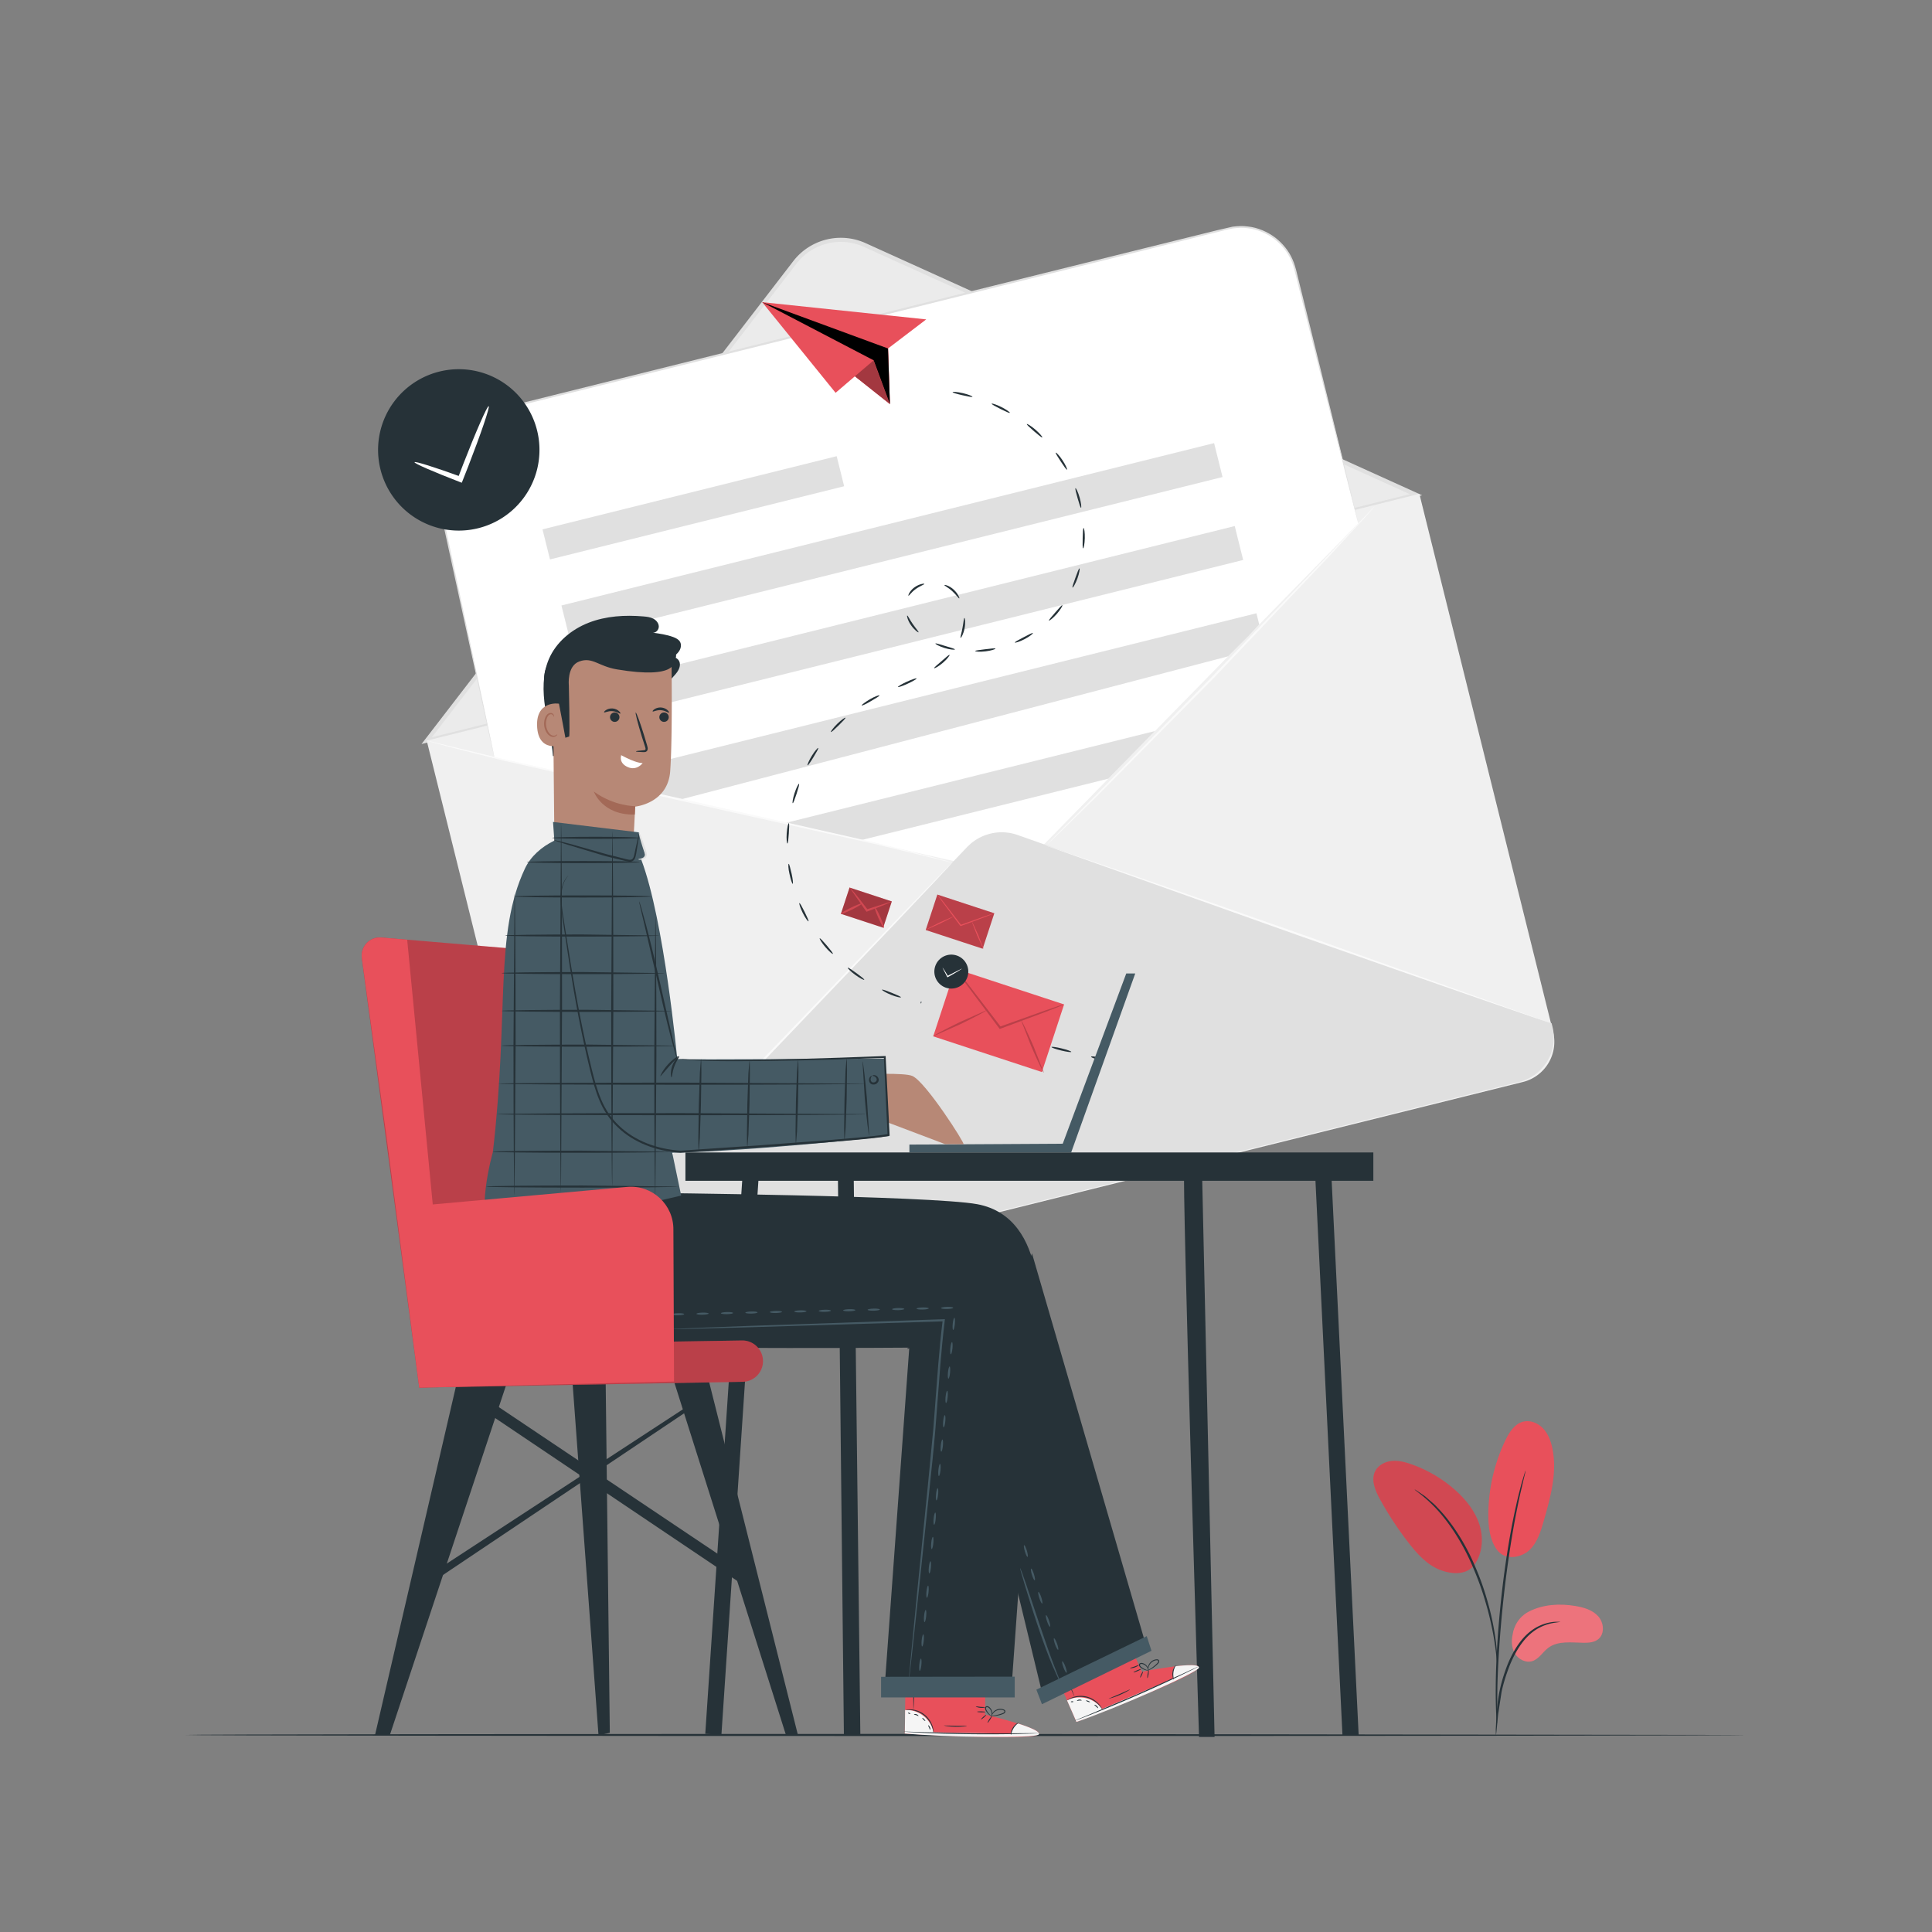 <?xml version="1.0" encoding="UTF-8"?>
<svg xmlns="http://www.w3.org/2000/svg" xmlns:v="https://vecta.io/nano" viewBox="0 0 500 500">
  <rect x="0" y="0" width="500" height="500" fill="#808080" stroke="none"/>
  <style>.B{fill:#e8505b}.C{fill:#263238}.D{opacity:.2}.E{opacity:.1}.F{fill:#e0e0e0}.G{fill:#455a64}.H{fill:#b78876}</style>
  <path d="M205.631 68.015l-95.196 123.658 256.01-63.64L223.853 63.43c-6.401-2.9-13.956-.999-18.222 4.585z" fill="#ebebeb"></path>
  <path d="M109.094 192.55l96.119-124.857a15.55 15.55 0 0 1 18.858-4.743l143.974 65.229-258.951 64.371zm108.5-129.953c-4.418 0-8.706 2.023-11.544 5.738l-.002.002-94.273 122.459 253.068-62.909-141.208-63.976c-1.955-.886-4.012-1.314-6.041-1.314z" class="F"></path>
  <path d="M394.138 280.016l-236.12 58.696c-5.738 1.426-11.545-2.069-12.971-7.806l-34.612-139.233 256.898-63.861 34.612 139.233a10.71 10.71 0 0 1-7.807 12.971z" fill="#f0f0f0"></path>
  <path d="M351.518 135.436l-89 90.933-134.557-30.278-15.392-71.351a14.4 14.4 0 0 1 10.551-17.216l194.601-48.375c7.715-1.918 15.525 2.782 17.442 10.497l16.355 65.79z" fill="#fff"></path>
  <path d="M250.298 219.215l-105.683 110.45h0a11.78 11.78 0 0 0 14.272 8.587l234.304-58.274a11.78 11.78 0 0 0 8.587-14.272l-.219-.879-138.195-48.728c-4.59-1.619-9.702-.4-13.066 3.116zM140.4 136.999l76.133-18.939 1.935 7.777-76.133 18.939zm4.898 19.697l168.912-42.019 2.184 8.779-168.912 42.019zm5.339 21.462l168.912-42.019 2.184 8.779-168.912 42.019zm172.478-13.59l-5.29 5.292-141.802 37.073-18.53-4.337-.699-2.008 168.37-41.876.724 2.91zm-36.272 36.948l-63.885 15.888-19.528-4.466 95.474-23.745z" class="F"></path>
  <g fill="#fafafa">
    <path d="M246.443 223.245c.007.007-.076.106-.244.295l-.755.829-2.943 3.152-10.895 11.526-36.141 37.841-36.639 37.374-11.274 11.156-3.095 3.003-.815.771-.291.249s.079-.105.251-.289l.776-.81 3.022-3.076 11.149-11.278 36.519-37.482 36.256-37.727 11.021-11.406 3.018-3.081.795-.792.285-.255zm155.114 41.581c-.05.143-29.521-10.086-65.815-22.844l-65.64-23.364c.05-.143 29.514 10.083 65.822 22.846l65.633 23.362z"></path>
    <path d="M355.753 131.059c.007.006-.058.091-.193.249l-.607.694-2.373 2.632-8.825 9.589-29.587 31.197-30.232 30.581-9.308 9.12-2.557 2.452-.675.628-.243.201s.063-.088.204-.241l.637-.667 2.484-2.526 9.184-9.243 30.112-30.689 29.698-31.08 8.952-9.468 2.448-2.562.647-.657.234-.21zm-109.31 92.186c-.002.009-.123-.012-.356-.063l-1.031-.238-3.951-.968-14.543-3.508-48.177-10.74-48.159-10.901-14.505-3.679-3.926-1.067-1.017-.291-.342-.117s.123.012.356.063l1.031.238 3.951.967 14.542 3.508 48.185 10.741 48.15 10.899 14.506 3.679 3.926 1.068 1.018.291.342.118z"></path>
  </g>
  <path d="M351.518 135.436l-.268-.961-.733-2.834-2.765-10.91-10.071-40.149-1.627-6.507-.841-3.364-.459-1.689c-.148-.564-.371-1.104-.606-1.643-.918-2.167-2.491-4.077-4.417-5.567-1.96-1.438-4.317-2.478-6.836-2.744-1.254-.188-2.538-.103-3.81.051-1.258.218-2.539.569-3.826.885l-7.847 1.958-16.381 4.084-72.946 18.156-72.975 18.118-16.389 4.062-3.956.98c-1.31.339-2.611.602-3.797 1.153-1.2.511-2.324 1.182-3.31 2.007-1.012.794-1.87 1.755-2.607 2.778-.762 1.013-1.293 2.162-1.758 3.311-.409 1.172-.705 2.376-.809 3.593-.293 2.449.381 4.804.862 7.14l2.875 13.412 8.643 40.479 2.322 11.011.591 2.866.183.981s-.09-.326-.238-.969l-.644-2.855-2.423-10.989-8.813-40.44-2.91-13.403c-.481-2.307-1.183-4.743-.887-7.272.105-1.256.407-2.498.827-3.708.476-1.186 1.024-2.372 1.808-3.419.759-1.058 1.642-2.051 2.686-2.874 1.017-.853 2.177-1.549 3.416-2.079 1.229-.573 2.575-.848 3.868-1.185l3.954-.986 16.383-4.084 72.964-18.16 72.957-18.114 16.387-4.062 7.851-1.945 3.87-.887c1.314-.158 2.641-.241 3.934-.046 2.6.281 5.029 1.357 7.046 2.845 1.983 1.54 3.598 3.513 4.539 5.748.24.556.469 1.112.62 1.693.185.573.323 1.143.46 1.71l.832 3.366 1.609 6.512 9.901 40.191 2.665 10.935.68 2.847.216.973z" class="F"></path>
  <g class="C">
    <path d="M47.994 449.008h403.99"></path>
    <path d="M451.984 449.008c0 .152-90.443.275-201.985.275-111.581 0-202.005-.123-202.005-.275s90.424-.275 202.005-.275l201.985.275z"></path>
  </g>
  <g class="B">
    <path d="M239.706 82.659l-9.884 7.529.481 14.38-9.055-7.189-4.998 4.28-19.001-23.456z"></path>
    <use href="#B"></use>
  </g>
  <g opacity=".3">
    <use href="#B"></use>
  </g>
  <use href="#C" class="B"></use>
  <use href="#C" class="E"></use>
  <path d="M277.247 272.222c-.036.147-1.213-.013-2.628-.359s-2.534-.746-2.497-.893 1.212.013 2.628.359 2.534.745 2.497.893zm8.183 2c-.036.147-.75.1-1.594-.107s-1.5-.493-1.464-.641.75-.1 1.594.107 1.5.493 1.464.641zm-33.756-171.536c-.045.147-1.203-.079-2.613-.405s-2.549-.635-2.524-.787 1.218-.081 2.649.252 2.532.797 2.488.94zm9.676 4.152c-.078.132-1.151-.359-2.445-1.006s-2.329-1.215-2.27-1.357 1.203.207 2.516.865 2.276 1.369 2.199 1.498zm8.391 6.363c-.109.109-1.024-.637-2.121-1.581s-1.966-1.744-1.875-1.868 1.12.49 2.233 1.451 1.87 1.893 1.763 1.998zm6.398 8.349c-.135.074-.803-.898-1.6-2.103s-1.423-2.204-1.302-2.299.952.768 1.761 1.997 1.273 2.335 1.141 2.405zm3.633 9.866c-.152.029-.492-1.099-.887-2.489s-.694-2.53-.55-2.584.679 1.018 1.078 2.435.506 2.611.359 2.638zm.537 10.501c-.153-.017-.143-1.196-.111-2.639s.084-2.622.238-2.632.348 1.173.311 2.645-.29 2.644-.438 2.626zm-2.734 10.145c-.139-.067.256-1.176.742-2.534s.896-2.463 1.046-2.425c.144.036-.029 1.225-.529 2.611s-1.125 2.414-1.259 2.348zm-6.102 8.534c-.105-.114.677-.994 1.623-2.081s1.713-1.979 1.841-1.891c.123.083-.454 1.141-1.427 2.252s-1.938 1.83-2.037 1.72zm-8.825 5.687c-.058-.144.985-.691 2.262-1.362s2.323-1.211 2.408-1.082c.083.123-.846.887-2.154 1.569s-2.462 1.013-2.516.875zm-10.263 2.205c-.002-.155 1.168-.287 2.598-.462s2.6-.317 2.634-.165c.034.144-1.103.536-2.569.711s-2.663.064-2.663-.084zm-10.294-1.946c.063-.14 1.179.229 2.558.644s2.511.733 2.485.887c-.023.146-1.228.07-2.644-.361s-2.463-1.034-2.399-1.17zm-7.302-7.241c.149-.046.607 1.022 1.431 2.182.81 1.169 1.607 2.033 1.497 2.151-.092.108-1.091-.603-1.949-1.838-.871-1.231-1.123-2.461-.979-2.495zm4.437-8.19c.043.161-1.088.505-2.223 1.324-1.148.806-1.75 1.815-1.893 1.739-.138-.041.301-1.285 1.572-2.185 1.257-.899 2.528-1.014 2.544-.878zm9.043 3.753c-.14.078-.777-.909-1.816-1.864-1.024-.957-2.103-1.437-2.042-1.589.032-.136 1.284.135 2.416 1.186 1.119 1.036 1.573 2.21 1.442 2.267zm.34 10.209c-.145-.064.226-1.175.488-2.577.272-1.401.336-2.57.494-2.576.145-.012.331 1.206.046 2.679-.277 1.474-.898 2.539-1.028 2.474zm-6.848 7.851c-.088-.129.819-.881 1.91-1.818s1.954-1.73 2.071-1.628c.114.096-.587 1.085-1.713 2.045s-2.186 1.524-2.268 1.401zm-9.353 4.855c-.06-.139.961-.743 2.282-1.349s2.447-.987 2.515-.851-.953.739-2.282 1.349-2.455.99-2.515.851zm-9.398 4.781c-.085-.126.869-.841 2.13-1.596 1.271-.738 2.406-1.124 2.464-1.001.074.151-.944.754-2.194 1.48-1.24.743-2.315 1.243-2.4 1.117zm-7.967 6.877c-.112-.098.582-1.074 1.63-2.103s2.036-1.707 2.132-1.593-.716.969-1.747 1.985-1.9 1.813-2.015 1.711zm-6.04 8.625c-.133-.069.31-1.181 1.08-2.431s1.56-2.149 1.681-2.062-.457 1.116-1.213 2.35-1.412 2.214-1.548 2.143zm-3.845 9.802c-.145-.036.024-1.221.48-2.617s1.014-2.455 1.152-2.398c.143.058-.183 1.192-.63 2.568s-.853 2.484-1.002 2.447zm-1.375 10.433c-.149.002-.281-1.189-.179-2.653s.39-2.625.538-2.604.108 1.2.01 2.641-.215 2.615-.369 2.616zm1.377 10.433c-.146.042-.518-1.088-.83-2.524-.345-1.431-.364-2.63-.215-2.647s.413 1.132.754 2.538c.307 1.411.437 2.591.291 2.633zm4.073 9.705c-.129.076-.84-.887-1.493-2.202s-.993-2.464-.854-2.52.7.981 1.346 2.276 1.134 2.368 1.001 2.446zm6.32 8.423c-.107.105-1.026-.663-1.974-1.783s-1.557-2.151-1.436-2.239.918.781 1.856 1.884 1.664 2.031 1.554 2.138zm8.118 6.705c-.079.127-1.153-.402-2.338-1.27s-2.017-1.727-1.921-1.841 1.076.545 2.245 1.398 2.096 1.583 2.014 1.713zm9.496 4.541c-.045.143-1.218-.1-2.58-.651s-2.378-1.185-2.311-1.319 1.175.27 2.517.809 2.421 1.015 2.374 1.161zm5.296 1.341c-.027.149-.091.263-.142.253s-.071-.138-.044-.287.091-.263.142-.253.071.138.044.287z" class="C"></path>
  <use href="#D" class="B"></use>
  <g opacity=".3">
    <use href="#D"></use>
  </g>
  <use href="#E" class="B"></use>
  <g class="E">
    <use href="#E"></use>
  </g>
  <use href="#F" class="B"></use>
  <g class="E">
    <use href="#F"></use>
  </g>
  <use href="#G" class="B"></use>
  <g class="E">
    <use href="#G"></use>
  </g>
  <g class="B">
    <path d="M247.261 250.707l28.125 9.239-5.748 17.497-28.125-9.239z"></path>
    <use href="#H"></use>
  </g>
  <g class="D">
    <use href="#H"></use>
  </g>
  <use href="#I" class="B"></use>
  <g class="D">
    <use href="#I"></use>
  </g>
  <use href="#J" class="B"></use>
  <g class="D">
    <use href="#J"></use>
  </g>
  <path d="M248.803 254.99c-1.955 1.437-4.705 1.016-6.142-.939s-1.016-4.705.939-6.142 4.705-1.016 6.142.939 1.017 4.705-.939 6.142z" class="C"></path>
  <path d="M248.973 250.646c.04.072-1.28.889-2.949 1.826l-.705.391-.126.07-.07-.124-1.205-2.375c.061-.035.678.916 1.456 2.23l-.196-.054.701-.398 3.094-1.566z" fill="#fff"></path>
  <use href="#K" class="B"></use>
  <g class="D">
    <use href="#K"></use>
  </g>
  <use href="#L" class="B"></use>
  <g class="D B">
    <use href="#L"></use>
  </g>
  <use href="#M" class="B"></use>
  <g class="D B">
    <use href="#M"></use>
  </g>
  <use href="#N" class="B"></use>
  <g class="D B">
    <use href="#N"></use>
  </g>
  <path d="M138.974 121.57a20.89 20.89 0 0 1-25.38 15.107 20.89 20.89 0 0 1-15.107-25.38 20.89 20.89 0 0 1 25.38-15.107 20.89 20.89 0 0 1 15.107 25.38z" class="C"></path>
  <path d="M126.475 105.114c.364.142-2.012 7.133-5.307 15.613l-1.407 3.567-.252.638-.631-.243c-6.773-2.614-11.716-4.761-11.599-5.074s5.256 1.312 12.081 3.785l-.882.395 1.37-3.581c3.296-8.479 6.263-15.241 6.627-15.1z" fill="#fff"></path>
  <use href="#O" class="B"></use>
  <g class="D">
    <use href="#O" fill="#fff"></use>
  </g>
  <g class="B">
    <path d="M387.282 400.928c2.234 3.19 6.576 2.134 8.589.187s2.864-4.77 3.639-7.462c1.77-6.15 3.554-12.602 2.238-18.864-.393-1.872-1.093-3.74-2.409-5.129s-3.339-2.215-5.189-1.727c-2.189.578-3.55 2.723-4.533 4.762-2.891 5.995-4.421 12.642-4.444 19.298-.011 3.109.356 6.369 2.109 8.935"></path>
    <use href="#P"></use>
  </g>
  <g class="E">
    <use href="#P"></use>
  </g>
  <g class="C">
    <path d="M387.131 449.057c.042.002.11-.514.202-1.45l.385-3.957.89-5.804c.461-2.152 1.183-4.484 2.109-6.85.96-2.351 2.13-4.488 3.498-6.198 1.358-1.717 2.937-2.959 4.422-3.676a12.37 12.37 0 0 1 3.724-1.16l1.443-.209c0-.041-.519-.048-1.469-.023-.942.063-2.324.301-3.883 1.011-1.564.694-3.24 1.956-4.664 3.708-1.436 1.745-2.649 3.929-3.625 6.322-.943 2.407-1.654 4.763-2.094 6.962s-.64 4.198-.771 5.877l-.196 3.981.029 1.466z"></path>
    <path d="M387.404 446.013c.021-.001.033-.233.039-.673l-.005-1.924.086-7.069c.148-5.967.661-14.203 1.654-23.256 1-9.056 2.324-17.202 3.532-23.047a104.68 104.68 0 0 1 .844-3.938l.691-2.961.449-1.87c.096-.43.138-.658.118-.664s-.1.211-.234.631l-.559 1.843c-.248.8-.501 1.791-.791 2.943-.302 1.15-.619 2.465-.932 3.927-1.317 5.837-2.711 13.994-3.713 23.069-.995 9.072-1.442 17.333-1.482 23.314a124.64 124.64 0 0 0 .105 7.082l.117 1.923c.032.441.06.671.081.67z"></path>
    <path d="M387.444 430.081c.041-.001.034-.715-.014-2.009-.074-1.291-.252-3.158-.616-5.444-.385-2.281-.924-4.99-1.771-7.932-.805-2.954-1.911-6.143-3.317-9.386-2.751-6.527-6.49-11.863-9.741-15.168-.763-.877-1.612-1.51-2.292-2.13-.352-.297-.662-.594-.979-.829l-.889-.613c-1.07-.732-1.67-1.118-1.692-1.083-.096.131 2.397 1.598 5.546 4.947 3.135 3.342 6.769 8.642 9.498 15.114 1.394 3.216 2.508 6.375 3.336 9.3.87 2.915 1.448 5.596 1.884 7.854a79.1 79.1 0 0 1 .8 5.391c.12 1.279.205 1.989.247 1.988z"></path>
  </g>
  <path d="M235.354 298.252h41.864l16.585-46.325h-2.325l-16.441 44.064-39.683.225z" class="G"></path>
  <g class="C">
    <path d="M216.847 304.1l1.553 145.087h4.256l-1.731-146.16zm89.623-1.411c-.574 2.77 3.839 146.835 3.839 146.835h4.02l-3.253-146.835h-4.606z"></path>
    <path d="M355.42 298.252H177.388v7.334h14.692l-9.558 143.133 4.182.227 9.57-143.36h144.165l6.987 143.422h4.192l-6.987-143.422h10.789z"></path>
  </g>
  <path d="M254.947 443.735l.042-11.001-20.605-.21-.232 16.093 1.277.095c5.683.374 28.921 1.499 32.733.386 4.252-1.242-13.215-5.363-13.215-5.363z" class="B"></path>
  <g fill="#f5f5f5">
    <path d="M241.625 448.532a7.15 7.15 0 0 0-2.585-4.42c-1.368-1.086-3.059-1.669-4.801-1.547l-.063 5.759 7.449.208z"></path>
    <path d="M263.479 446.053s6.118 1.833 5.342 2.835-24.302.749-34.669-.271l.038-.46 27.439.53c0 .001.65-2.596 1.85-2.634z"></path>
  </g>
  <g class="C">
    <path d="M233.866 448.141c0 .009.121.023.354.042l1.017.072 3.743.202a364.95 364.95 0 0 0 12.363.351c4.831.055 9.205.01 12.369-.065l3.747-.115 1.018-.049c.233-.014.355-.025.354-.034s-.123-.014-.356-.016l-1.019.002-3.747.036c-3.164.03-7.535.047-12.364-.008l-12.359-.277-3.745-.122-1.019-.025c-.233-.005-.355-.002-.356.006z"></path>
    <path d="M261.62 449.008c.076.01.144-.883.719-1.78.559-.907 1.335-1.356 1.292-1.42-.014-.062-.901.317-1.504 1.287-.613.963-.57 1.927-.507 1.913zm-6.047-3.151c.058.038.352-.313.658-.783s.507-.882.449-.92-.353.313-.658.784-.507.882-.449.919zm-1.659-.9c.046.052.373-.162.732-.477s.612-.612.566-.664-.373.162-.731.477-.612.612-.567.664zm-1.034-1.956c-.001.069.479.136 1.074.149s1.078-.032 1.079-.101-.479-.135-1.074-.148-1.077.031-1.079.1zm-.347-1.375c-.024.061.498.304 1.196.362s1.253-.087 1.24-.152c-.011-.071-.556-.037-1.219-.097s-1.194-.182-1.217-.113z"></path>
    <path d="M256.291 444.068c-.002.028.506.096 1.324.006a7.75 7.75 0 0 0 1.413-.296c.259-.089.53-.155.811-.324.132-.086.279-.207.332-.408a.52.52 0 0 0-.195-.531c-1.259-.669-2.534.029-3.01.678a2.36 2.36 0 0 0-.441.879c-.056.226-.053.355-.038.357.047.018.095-.52.615-1.123.257-.295.643-.581 1.139-.723.469-.134 1.135-.164 1.577.124.208.158.124.404-.111.541-.219.138-.502.221-.748.31-.503.167-.971.274-1.367.34l-1.301.17z"></path>
    <path d="M256.634 444.137c.019.015.217-.321.163-.918a2.17 2.17 0 0 0-.351-.971c-.231-.296-.527-.705-1.095-.687-.307.036-.461.384-.415.607.022.232.124.432.219.594.193.333.413.603.617.808.411.41.737.569.752.544.024-.032-.261-.24-.622-.664-.179-.212-.374-.48-.546-.801-.179-.282-.298-.786.035-.842.332-.028.667.305.866.572a2.18 2.18 0 0 1 .365.865c.095.54-.032.883.012.893zm-22.286-1.629c.004.047.591-.05 1.521.07.921.112 2.2.505 3.307 1.405a6.63 6.63 0 0 1 2.044 2.955c.305.887.329 1.481.376 1.475.015-.001.024-.149.005-.416a5.45 5.45 0 0 0-.213-1.114c-.26-.917-.902-2.154-2.054-3.095s-2.494-1.317-3.445-1.387c-.479-.039-.869-.019-1.133.017s-.41.075-.408.09z"></path>
    <path d="M236.576 433.956c-.069-.002-.169 1.892-.224 4.23l.025 4.237c.069.002.169-1.892.224-4.231l-.025-4.236zm7.663 12.595c-.01.064 1.331.299 3.005.331s3.023-.144 3.016-.209c-.006-.072-1.352-.005-3.011-.041l-3.01-.081zm-4.038-.05c-.051.05.107.286.241.597s.206.585.277.581.11-.325-.049-.682-.424-.545-.469-.496zm-1.502-1.91c-.05.048.081.264.292.482s.422.357.472.309-.081-.264-.292-.482-.422-.357-.472-.309zm-2.168-.889c.014.07.287.07.589.18.304.103.518.273.572.227.056-.037-.115-.333-.49-.463s-.691-.008-.671.056zm-1.546-.425c-.026.064.092.171.262.239s.329.072.355.008-.092-.171-.262-.239-.329-.072-.355-.008z"></path>
  </g>
  <path d="M295.516 432.626l-4.488-10.044-18.867 8.286 6.41 14.763 1.203-.439c5.333-1.997 26.976-10.532 29.993-13.116 3.364-2.88-14.251.55-14.251.55z" class="B"></path>
  <g fill="#f5f5f5">
    <path d="M285.346 442.48a7.15 7.15 0 0 0-4.174-2.965c-1.693-.427-3.475-.262-5.013.565l2.312 5.275 6.875-2.875z"></path>
    <path d="M304.245 431.229s6.33-.847 6.036.386-21.841 10.681-31.71 14.017l-.155-.435 25.227-10.806c0 .001-.476-2.633.602-3.162z"></path>
  </g>
  <g class="C">
    <path d="M278.115 445.316c.003.008.12-.029.34-.107l.957-.352 3.495-1.356a362.37 362.37 0 0 0 11.412-4.767c4.426-1.938 8.394-3.778 11.247-5.149l3.368-1.647.908-.463c.206-.108.313-.169.309-.177s-.118.038-.331.131l-.928.421-3.401 1.574-11.272 5.08-11.378 4.832-3.464 1.43-.939.396c-.216.093-.327.146-.323.154z"></path>
    <path d="M303.767 434.687c.073-.022-.232-.864-.077-1.918.137-1.057.659-1.785.594-1.826-.039-.051-.691.659-.841 1.792-.164 1.13.273 1.99.324 1.952zm-6.808-.384c.068.01.193-.43.277-.985s.099-1.012.031-1.023-.192.43-.277.985-.099 1.013-.031 1.023zm-1.882-.138c.063.028.273-.301.47-.735s.306-.81.243-.839-.273.301-.47.736-.306.81-.243.838zm-1.747-1.357c.027.064.493-.074 1.04-.306s.969-.473.942-.536-.492.074-1.04.306-.969.472-.942.536zm-.883-1.111c.004.066.579.072 1.239-.162s1.107-.595 1.068-.649c-.039-.061-.522.195-1.151.413s-1.163.326-1.156.398z"></path>
    <path d="M296.878 432.376c.01.026.5-.121 1.209-.539.354-.209.757-.491 1.166-.851.199-.188.419-.359.605-.629.085-.133.169-.304.135-.508s-.216-.365-.396-.404c-1.423-.092-2.298 1.069-2.465 1.856a2.38 2.38 0 0 0-.041.983c.042.229.098.345.112.341.05-.003-.127-.513.099-1.277a2.38 2.38 0 0 1 .741-1.127c.372-.315.967-.616 1.488-.535.255.058.279.318.121.539-.143.216-.367.408-.554.59a9.14 9.14 0 0 1-1.106.872l-1.114.689z"></path>
    <path d="M297.218 432.299c.023.006.066-.383-.229-.903a2.17 2.17 0 0 0-.72-.741c-.332-.175-.77-.425-1.281-.176-.265.159-.262.539-.128.724.115.203.291.343.444.451.313.224.625.38.895.483.543.205.906.215.909.187.008-.039-.337-.112-.84-.349-.25-.119-.538-.283-.827-.505-.279-.183-.595-.594-.315-.782.291-.162.733.004 1.025.165.306.179.535.415.689.638.309.452.334.816.378.808zm-20.982 7.684c.023.041.518-.288 1.415-.562a6.65 6.65 0 0 1 3.592-.08c1.378.367 2.447 1.173 3.079 1.853.643.683.909 1.214.949 1.19.014-.007-.039-.146-.166-.381a5.4 5.4 0 0 0-.652-.927 6.37 6.37 0 0 0-3.146-1.976c-1.437-.381-2.815-.174-3.711.153-.453.162-.8.34-1.026.482s-.343.235-.334.248z"></path>
    <path d="M274.748 431.272c-.064.027.624 1.795 1.536 3.948l1.766 3.851c.063-.027-.624-1.794-1.536-3.948l-1.766-3.851zm12.166 8.327c.018.063 1.336-.275 2.875-.935s2.696-1.375 2.663-1.431c-.035-.064-1.234.552-2.761 1.202l-2.777 1.164zm-3.701 1.616c-.026.066.215.217.465.445s.428.448.492.415c.061-.027-.034-.341-.325-.601s-.611-.323-.632-.259zm-2.154-1.124c-.026.064.182.207.464.319s.531.151.557.087-.182-.207-.465-.319-.531-.151-.556-.087zm-2.342.082c.041.058.291-.054.611-.078.319-.031.585.036.615-.029.035-.057-.241-.256-.637-.22s-.634.277-.589.327zm-1.584.249c.003.069.154.118.337.11s.329-.07.326-.139-.154-.118-.337-.11-.329.07-.326.139z"></path>
  </g>
  <use href="#Q" class="B"></use>
  <g class="D">
    <use href="#Q"></use>
  </g>
  <path d="M143.108 195.706c-.3-4.233-1.412-8.363-2.027-12.562s-.706-8.627.952-12.533c1.875-4.417 5.866-7.724 10.338-9.462s9.397-2.03 14.177-1.618c.86.074 1.741.177 2.509.572s1.409 1.145 1.437 2.008-.743 1.737-1.598 1.619c1.818.252 3.653.508 5.372 1.151.684.256 1.39.611 1.738 1.254.395.73.213 1.663-.24 2.358s-1.134 1.204-1.802 1.696c.839-.266 1.754.455 1.944 1.314s-.173 1.754-.686 2.469-1.175 1.312-1.704 2.016c-2.163 2.876-1.739 6.868-1.214 10.428" class="C"></path>
  <path d="M143.503 220.551l20.209-.365c.27-2.34.663-11.434.663-11.434s8.447-.785 9.067-9.144.355-27.658.355-27.658h0a29.13 29.13 0 0 0-29.441 1.87l-1.298.878.445 45.853z" class="H"></path>
  <g class="C">
    <path d="M170.984 186.455a1.22 1.22 0 0 1 .022-1.721 1.22 1.22 0 0 1 1.721.022 1.22 1.22 0 0 1-.022 1.721 1.22 1.22 0 0 1-1.721-.022zm2.146-2.031c-.14.137-.923-.546-2.074-.623-1.151-.093-2.025.467-2.143.311-.058-.07.089-.323.471-.578.375-.254 1.006-.482 1.724-.429s1.308.371 1.642.677c.34.31.447.582.38.642zm-13.337.185c.55.387.682 1.146.295 1.696s-1.146.682-1.696.295-.682-1.146-.295-1.695a1.22 1.22 0 0 1 1.696-.296z"></path>
    <path d="M160.553 184.667c-.14.137-.923-.546-2.074-.622-1.151-.094-2.025.467-2.143.311-.058-.07.088-.323.471-.578.375-.254 1.006-.482 1.724-.429s1.308.371 1.642.677.447.58.38.641zm4.033 9.79c-.002-.091.719-.191 1.888-.28.303-.014.544-.068.576-.229.065-.179-.031-.508-.163-.876l-.767-2.397c-1.053-3.413-1.766-6.223-1.593-6.276s1.167 2.669 2.22 6.082l.717 2.413c.089.355.274.775.088 1.263-.099.244-.347.409-.549.449-.203.048-.373.038-.518.035-1.171-.03-1.897-.093-1.899-.184z"></path>
  </g>
  <path d="M160.764 195.499c-1.157-.789 3.197 1.96 5.549 1.99 0 0-1.478 2.067-3.835 1.036-2.447-1.071-1.714-3.026-1.714-3.026z" fill="#fff"></path>
  <path d="M164.396 208.632s-5.313.104-10.715-3.772c0 0 2.206 6.18 10.6 5.941l.115-2.169z" fill="#a36957"></path>
  <path d="M142.788 181.038l.437 10.85 4.06-1.267c.256-.111-.072-13.288-.072-13.288s-.533-4.969 2.709-6.148c3.406-1.239 4.892 1.235 9.72 2.048 15.932 2.684 14.833-2.204 14.833-2.204s2.01-2.146-2.081-4.51c-4.226-2.442-14.325-3.158-19.928-1.229-11.028 3.796-11.66 7.56-11.66 10.891 0 4.656 1.982 4.857 1.982 4.857z" class="C"></path>
  <path d="M144.663 182.12c-.181-.069-6.206-.852-5.637 6.263s7.566 4.187 7.562 3.982-1.925-10.245-1.925-10.245z" class="H"></path>
  <path d="M144.208 190.042c-.033-.02-.117.097-.319.21a1.25 1.25 0 0 1-.925.093c-.774-.216-1.502-1.359-1.639-2.638-.07-.646.016-1.274.205-1.802.176-.538.483-.928.856-1.026.37-.117.656.088.759.281.111.191.078.337.116.346.021.016.143-.131.063-.421-.041-.139-.138-.3-.316-.423s-.439-.176-.7-.126c-.546.082-.999.626-1.206 1.207a4.22 4.22 0 0 0-.271 2.017c.16 1.43 1.001 2.713 2.054 2.928.511.09.916-.094 1.118-.279.207-.194.231-.356.205-.367z" fill="#a36957"></path>
  <path d="M224.084 278.031s9.956-.477 12.031.428c3.467 1.512 13.762 17.657 13.242 17.66-1.554.009-4.764-.013-4.764-.013l-16.024-6.066-3.766.954-.719-12.963z" class="H"></path>
  <path d="M267.078 324.374l29.993 103.114c.043-.532-26.819 12.93-26.819 12.93l-18.141-74.942 14.967-41.102z" class="C"></path>
  <g class="G">
    <path d="M269.659 441.051l28.346-13.832-1.231-3.785-28.565 13.848zm-3.72-38.126c-.146.043-.463-.601-.709-1.44s-.328-1.552-.182-1.595.463.602.709 1.44.328 1.552.182 1.595zm1.847 6.05c-.145.046-.471-.595-.73-1.43s-.35-1.548-.205-1.592.472.596.73 1.43.35 1.547.205 1.592zm1.933 6.025c-.144.047-.48-.588-.75-1.42s-.372-1.543-.227-1.59.48.589.75 1.42.371 1.542.227 1.59zm2.018 5.998c-.144.049-.488-.581-.77-1.409s-.394-1.538-.25-1.587.488.583.77 1.409.393 1.537.25 1.587zm2.102 5.97c-.143.052-.496-.575-.79-1.398s-.415-1.533-.272-1.583.497.576.79 1.399.415 1.53.272 1.582zm2.187 5.941c-.142.053-.504-.568-.809-1.388s-.437-1.527-.294-1.579.505.569.809 1.388.436 1.526.294 1.579z"></path>
    <path d="M274.429 435.401c-.034.016-.246-.371-.599-1.085l-1.381-3.076c-1.112-2.621-2.484-6.309-3.861-10.424s-2.535-7.87-3.361-10.589l-.951-3.229c-.215-.766-.316-1.195-.28-1.207s.206.395.483 1.141.659 1.831 1.118 3.176l3.512 10.533c1.375 4.109 2.684 7.805 3.7 10.454l1.217 3.134c.292.74.438 1.156.403 1.172z"></path>
  </g>
  <path d="M127.491 317.171c.252-5.494-2.871 30.126 24.508 31.072 27.407.947 83.322.527 83.322.527l-6.55 90.328h32.846l6.863-96.057s3.497-27.839-15.549-31.393c-11.923-2.225-86.052-2.941-86.052-2.941l-39.388 8.464z" class="C"></path>
  <g class="G">
    <path d="M228.021 439.293h34.588v-5.379l-34.588.042z"></path>
    <path d="M173.905 343.973c0-.009.119-.021.352-.037l1.036-.059 4.001-.178 14.845-.565 50.091-1.721.318-.011-.039.317c-.452 3.684-.83 7.568-1.15 11.525l-1.269 16.474c-.431 5.324-1.009 10.442-1.507 15.319l-2.72 25.914-1.881 17.465-.539 4.746-.154 1.233c-.038.277-.062.419-.071.418s-.004-.145.015-.424l.1-1.238.437-4.756 1.707-17.483 2.603-25.926 1.475-15.312 1.258-16.475c.321-3.961.701-7.852 1.158-11.547l.279.305-50.097 1.538-14.85.4-4.004.083-1.038.009c-.236-.001-.355-.006-.356-.014zm3.165-3.882c.004.152-.702.291-1.576.312s-1.585-.086-1.589-.238.702-.291 1.576-.312 1.585.087 1.589.238z"></path>
    <use href="#R"></use>
    <path d="M189.729 339.793c.004.152-.702.291-1.576.312s-1.585-.086-1.589-.238.702-.291 1.576-.312 1.586.087 1.589.238zm6.33-.148c.003.152-.702.291-1.576.312s-1.585-.086-1.589-.238.702-.291 1.576-.312 1.585.086 1.589.238zm6.33-.149c.004.152-.702.292-1.576.312s-1.585-.086-1.589-.238.702-.291 1.576-.312 1.585.086 1.589.238zm6.329-.149c.003.152-.702.292-1.576.312s-1.585-.086-1.589-.238.702-.291 1.576-.312 1.586.086 1.589.238zm6.33-.149c.004.152-.702.291-1.576.312s-1.585-.086-1.589-.237.702-.291 1.576-.312 1.585.086 1.589.237zm6.329-.149c.004.152-.702.291-1.576.312s-1.585-.086-1.589-.237.702-.291 1.576-.312 1.586.086 1.589.237zm6.33-.148c.004.152-.702.291-1.576.312s-1.585-.086-1.589-.237.702-.291 1.576-.312 1.586.085 1.589.237zm6.33-.149c.004.152-.702.291-1.576.312s-1.585-.086-1.589-.237.702-.291 1.576-.312 1.585.085 1.589.237zm6.329-.149c.004.152-.702.291-1.576.312s-1.585-.086-1.589-.238.702-.291 1.576-.312 1.586.086 1.589.238z"></path>
    <use href="#R" x="63.296" y="-1.488"></use>
    <path d="M246.686 344.191c-.151-.015-.204-.732-.119-1.602s.277-1.563.428-1.548.204.732.119 1.602-.278 1.563-.428 1.548z"></path>
    <use href="#S"></use>
    <use href="#S" x="-0.618" y="6.302"></use>
    <use href="#T"></use>
    <use href="#S" x="-1.855" y="18.904"></use>
    <use href="#S" x="-2.473" y="25.205"></use>
    <use href="#T" x="-1.855" y="18.903"></use>
    <use href="#U"></use>
    <use href="#S" x="-4.327" y="44.108"></use>
    <use href="#U" x="-1.237" y="12.602"></use>
    <path d="M240.503 407.203c-.151-.015-.204-.732-.119-1.602s.277-1.563.428-1.549.204.732.119 1.602-.277 1.563-.428 1.549z"></path>
    <use href="#U" x="-2.473" y="25.205"></use>
    <use href="#S" x="-6.8" y="69.313"></use>
    <use href="#U" x="-3.71" y="37.807"></use>
    <use href="#U" x="-4.328" y="44.108"></use>
    <path d="M237.703 435.746c-.151-.015-.269-.069-.264-.121s.132-.082.283-.067.269.069.264.121-.132.082-.283.067z"></path>
  </g>
  <g class="C">
    <path d="M239.803 344.562c.098.116-.867 1.166-2.154 2.344s-2.419 2.047-2.526 1.939.857-1.157 2.155-2.345 2.427-2.054 2.525-1.938z"></path>
    <path d="M242.072 345.779c.062.138-1.52.983-3.532 1.887s-3.695 1.525-3.758 1.386 1.519-.983 3.533-1.887 3.695-1.525 3.757-1.386z"></path>
  </g>
  <path d="M175.271 274.099s-3.35-35.889-9.302-51.602l1.186-.891-1.772-6.185-22.26-2.7.342 4.829c-3.336 1.616-6.134 4.093-7.613 7.236-7.974 16.944-4.043 36.719-8.295 73.376 0 0-4.976 17.191.168 22.569l48.563-11.319-2.317-11.081c21.2-.405 56.059-4.303 56.059-4.303l-.972-20.056c0 .001-52.083.313-53.787.127" class="G"></path>
  <path d="M165.342 215.391c.144-.047.864 1.754 1.608 4.023.165.577.406 1.071.443 1.693.013.305-.101.629-.285.837s-.398.34-.601.421c-.84.259-1.318.074-1.321.034-.019-.101.525-.09 1.159-.387.306-.167.59-.468.543-.885-.038-.418-.291-.976-.459-1.541-.745-2.27-1.231-4.148-1.087-4.195z" class="F"></path>
  <g class="C">
    <path d="M170.652 242.115c0 .152-8.951.275-19.99.275s-19.992-.123-19.992-.275 8.949-.275 19.992-.275l19.99.275zm-2.095-10.113c0 .152-7.934.275-17.719.275s-17.721-.123-17.721-.275 7.932-.275 17.721-.275 17.719.123 17.719.275zm-2.917-8.897c0 .152-6.563.275-14.657.275s-14.658-.123-14.658-.275 6.562-.275 14.658-.275 14.657.123 14.657.275zm-.292-6.271c0 .152-5.028.275-11.229.275s-11.231-.123-11.231-.275 5.027-.275 11.231-.275 11.229.123 11.229.275zm6.709 35.003c0 .152-9.469.275-21.146.275s-21.148-.123-21.148-.275 9.467-.275 21.148-.275l21.146.275zm1.722 9.771c0 .152-9.854.275-22.008.275s-22.009-.123-22.009-.275 9.852-.275 22.009-.275l22.008.275zm1.081 9.006c0 .152-10.096.275-22.548.275s-22.55-.123-22.55-.275 10.094-.275 22.55-.275l22.548.275zm49.224 9.843c0 .152-21.302.275-47.573.275-26.281 0-47.578-.123-47.578-.275s21.298-.275 47.578-.275l47.573.275zm.365 7.887c0 .152-21.463.275-47.934.275-26.48 0-47.938-.123-47.938-.275s21.459-.275 47.938-.275l47.934.275zm-51.207 9.72c0 .152-10.256.275-22.904.275s-22.907-.123-22.907-.275 10.254-.275 22.907-.275l22.904.275zm2.33 9.016c0 .152-11.149.275-24.899.275s-24.902-.123-24.902-.275 11.147-.275 24.902-.275l24.899.275z"></path>
    <path d="M133.166 309.471c-.152 0-.275-17.489-.275-39.058l.275-39.062c.152 0 .275 17.485.275 39.062l-.275 39.058zm12.019-.965c-.152 0-.275-21.38-.275-47.746l.275-47.751c.152 0 .275 21.375.275 47.751l-.275 47.746zm13.27-1.426c-.152 0-.275-20.611-.275-46.031l.275-46.036c.152 0 .275 20.607.275 46.036l-.275 46.031zm11.146 2.359c-.152 0-.275-16.179-.275-36.131l.275-36.135c.152 0 .275 16.175.275 36.135l-.275 36.131zm11.809-35.386c.076.004.112 1.347.11 3.514l-.122 8.463-.283 8.46-.278 3.505c-.076 0-.113-1.34-.111-3.507l.122-8.471.283-8.466.279-3.498zm12.548.42c.076.004.114 1.262.116 3.293l-.109 7.928-.27 7.925-.273 3.283c-.076 0-.114-1.255-.116-3.286l.109-7.936.27-7.931.273-3.276zm12.564-.221c.076.004.115 1.224.118 3.192l-.103 7.685-.264 7.682-.271 3.183c-.076 0-.115-1.217-.118-3.185l.103-7.693.264-7.688.271-3.176zm12.567-.357c.076.004.116 1.188.12 3.098l-.098 7.457-.259 7.454-.268 3.088c-.076 0-.116-1.181-.12-3.09l.098-7.465.259-7.46.268-3.082zm-48.177 4.676c-.127-.066.556-1.535 1.88-3.009 1.317-1.48 2.7-2.324 2.78-2.205.095.128-1.099 1.14-2.371 2.571l-2.289 2.643z"></path>
    <path d="M173.783 278.814c-.139.027-.383-1.395.219-3.015.588-1.626 1.693-2.553 1.782-2.442.121.109-.727 1.13-1.266 2.631-.559 1.493-.572 2.821-.735 2.826zm51.17 15.109c-.151.014-.663-4.284-1.143-9.598l-.595-9.648c.151-.014.663 4.283 1.143 9.599l.595 9.647zm.678-15.46c.043.071-.28.268-.316.769-.018.237.044.54.241.73.185.194.525.239.842.104s.516-.418.5-.686c-.004-.273-.183-.525-.368-.675-.391-.315-.755-.214-.777-.294-.055-.046.367-.359.989-.031.282.158.605.472.662.966.066.504-.3 1.025-.787 1.225-.478.219-1.109.13-1.432-.263-.322-.379-.33-.83-.253-1.143.186-.679.703-.774.699-.702z"></path>
    <path d="M175.205 274.001c.001-.006.086-.004.251.007l.736.058 2.871.173c2.518.106 6.217.155 10.924.115 9.413-.065 22.86-.41 38.979-1.049l.236-.009.012.236 1.011 20.179.011.227-.209.04c-2.562.486-5.143.682-7.796.953l-8.086.703-16.888 1.274-21.134 1.427-.017.001-.018-.001c-6.126-.395-12.081-2.593-16.237-6.632-2.1-1.973-3.671-4.399-4.716-6.931-1.071-2.528-1.746-5.117-2.368-7.623-2.47-10.04-4.025-19.107-5.243-26.666l-1.548-10.175c-.417-2.983-.883-5.54-.883-7.667-.03-2.122.427-3.758.983-4.719.55-.969 1.018-1.334 1.018-1.334.032.025-.419.411-.932 1.38-.519.961-.938 2.572-.879 4.671.028 2.099.521 4.646.965 7.628l1.622 10.16c1.265 7.547 2.859 16.597 5.355 26.609.629 2.498 1.307 5.063 2.365 7.543 1.035 2.487 2.562 4.829 4.616 6.754 4.059 3.93 9.891 6.081 15.918 6.463h-.034l21.13-1.437 16.883-1.267 8.08-.694c2.633-.263 5.264-.468 7.719-.928l-.197.266-.965-20.181.247.226c-16.127.592-29.578.868-38.998.852-4.71-.002-8.411-.094-10.932-.247-1.261-.066-2.225-.15-2.872-.245l-.733-.095c-.165-.024-.248-.039-.247-.045z"></path>
    <path d="M175.205 274.001c-.037.009-.217-.55-.512-1.569l-1.172-4.339c-.952-3.674-2.151-8.779-3.428-14.423l-3.335-14.438-1.035-4.37c-.239-1.034-.353-1.61-.316-1.62s.221.548.523 1.566.715 2.497 1.205 4.33c.977 3.668 2.216 8.764 3.493 14.411l3.27 14.453 1.002 4.378c.232 1.034.342 1.611.305 1.621zm-9.799-58.193c.037.007-.001.4-.103 1.105l-.481 2.975c-.13.631-.174 1.299-.421 2.075-.128.372-.411.813-.897.97-.476.15-.934.04-1.34-.041l-5.33-1.292-9.523-2.861-2.873-.9c-.678-.215-1.048-.351-1.039-.388s.399.03 1.095.182l2.925.733 9.56 2.704 5.291 1.327c.406.094.788.169 1.085.076.295-.087.497-.354.62-.673.228-.645.317-1.378.465-1.986l.653-2.942.313-1.064zm-17.497 138.441l6.986 94.872 2.925-.681-1.086-92.188zm-29.622 3.299l-21.227 91.46h3.838l30.39-91.46zm56.154 0l28.96 91.46h3.103l-23.013-91.46z"></path>
    <path d="M178.32 363.692l-64.901 42.405v2.327l66.711-44.732z"></path>
    <path d="M123.245 363.692l70.33 47.318v-3.62l-68.262-45.766z"></path>
  </g>
  <use href="#V" class="B"></use>
  <g class="D">
    <use href="#V"></use>
  </g>
  <path d="M100.072 294.482l8.434 64.64 65.936-1.575-.169-39.258c.09-6.53-5.492-11.702-11.996-11.116l-50.28 4.535-6.617-68.513-6.681-.564c-2.997-.253-5.455 2.338-5.044 5.318l6.417 46.533z" class="B"></path>
  <defs>
    <path id="B" d="M226.105 93.25c.015.44 4.198 11.318 4.198 11.318l-9.055-7.189 4.857-4.129z"></path>
    <path id="C" d="M197.249 78.203l28.856 15.047 4.198 11.318-.481-14.38z"></path>
    <path id="D" d="M219.863 229.698l10.933 3.591-2.234 6.801-10.933-3.591z"></path>
    <path id="E" d="M230.788 233.275c.051.139-2.76 1.293-6.338 2.605l-.19.07-.123-.162-.182-.24-4.098-5.865c.121-.092 2.152 2.385 4.536 5.533l.182.24-.313-.092 6.526-2.089z"></path>
    <path id="F" d="M223.014 233.853c.067.136-1.087.836-2.575 1.563s-2.75 1.206-2.817 1.069 1.086-.836 2.576-1.563 2.749-1.205 2.816-1.069z"></path>
    <path id="G" d="M228.753 240.142c-.139.06-.755-1.079-1.401-2.533-.663-1.492-1.102-2.765-.898-2.752.151.009.766 1.073 1.401 2.533s1.037 2.691.898 2.752z"></path>
    <path id="H" d="M275.378 259.93c.013.035-.434.235-1.254.569l-3.5 1.369-11.7 4.359-.19.07-.123-.162-.468-.617-7.79-10.415-2.311-3.194-.788-1.217s.37.365.958 1.087l2.45 3.089 7.919 10.318.468.618-.313-.092 11.757-4.201 3.559-1.207 1.326-.374z"></path>
    <path id="I" d="M255.379 261.415c.067.136-2.985 1.763-6.815 3.633l-7.057 3.139c-.067-.136 2.984-1.763 6.816-3.633l7.056-3.139z"></path>
    <path id="J" d="M270.144 277.594c-.139.061-1.576-2.934-3.209-6.688l-2.706-6.908c.139-.061 1.576 2.934 3.209 6.689l2.706 6.907z"></path>
    <path id="K" d="M242.588 231.515l14.735 4.84-3.011 9.167-14.735-4.84z"></path>
    <path id="L" d="M257.315 236.34c.007.018-.227.123-.657.298l-1.834.717-6.129 2.284-.1.036-.064-.085-.245-.323-4.081-5.457-1.21-1.673-.413-.637c.016-.012.194.191.502.57l1.283 1.618 4.149 5.406.245.324-.164-.048 6.16-2.201 1.865-.633.693-.196z"></path>
    <path id="M" d="M246.837 237.119c.035.071-1.564.924-3.57 1.903l-3.697 1.645c-.035-.071 1.564-.923 3.571-1.903l3.696-1.645z"></path>
    <path id="N" d="M254.573 245.595c-.073.032-.826-1.537-1.681-3.504l-1.417-3.619c.073-.032.826 1.537 1.681 3.504l1.417 3.619z"></path>
    <path id="O" d="M395.652 417.085c3.653-1.885 7.955-2.13 12.011-1.46 2.179.36 4.451 1.012 5.933 2.649s1.764 4.517.061 5.923c-1.013.837-2.427.964-3.741.949-3.175-.037-6.698-.596-9.235 1.314-1.447 1.09-2.41 2.902-4.141 3.438-1.693.524-3.603-.475-4.501-2.002s-.927-3.438-.509-5.159c.001 0 .442-3.753 4.122-5.652z"></path>
    <path id="P" d="M381.148 405.506c2.425-2.879 2.886-7.077 1.806-10.684s-3.518-6.674-6.328-9.179c-3.295-2.936-7.168-5.222-11.331-6.686-1.638-.576-3.367-1.031-5.096-.866s-3.47 1.049-4.277 2.587c-1.192 2.274-.049 5.033 1.188 7.283 2.179 3.965 4.67 7.758 7.442 11.333 2.231 2.876 4.786 5.713 8.185 7.012s6.931 1.147 8.733-1.211"></path>
    <path id="Q" d="M108.506 359.122L93.627 247.928c-.398-2.973 2.058-5.552 5.047-5.299l35.862 3.029c3.304.279 5.924 2.903 6.198 6.207l8.733 105.277-40.961 1.98z"></path>
    <path id="R" d="M183.4 339.942c.004.152-.702.292-1.576.312s-1.585-.086-1.589-.238.702-.291 1.576-.312 1.585.087 1.589.238z"></path>
    <path id="S" d="M246.067 350.492c-.151-.015-.204-.732-.119-1.602s.277-1.563.428-1.548.204.732.119 1.602-.277 1.563-.428 1.548z"></path>
    <path id="T" d="M244.831 363.095c-.151-.015-.204-.732-.119-1.602s.277-1.564.428-1.549.204.732.119 1.602-.277 1.564-.428 1.549z"></path>
    <path id="U" d="M242.358 388.299c-.151-.015-.204-.732-.119-1.602s.277-1.563.428-1.549.204.732.119 1.602-.277 1.564-.428 1.549z"></path>
    <path id="V" d="M108.59 359.122l83.621-1.517c3.16-.057 5.581-2.829 5.212-5.968h0a5.35 5.35 0 0 0-5.395-4.722l-84.807 1.363 1.369 10.844z"></path>
  </defs>
</svg>
